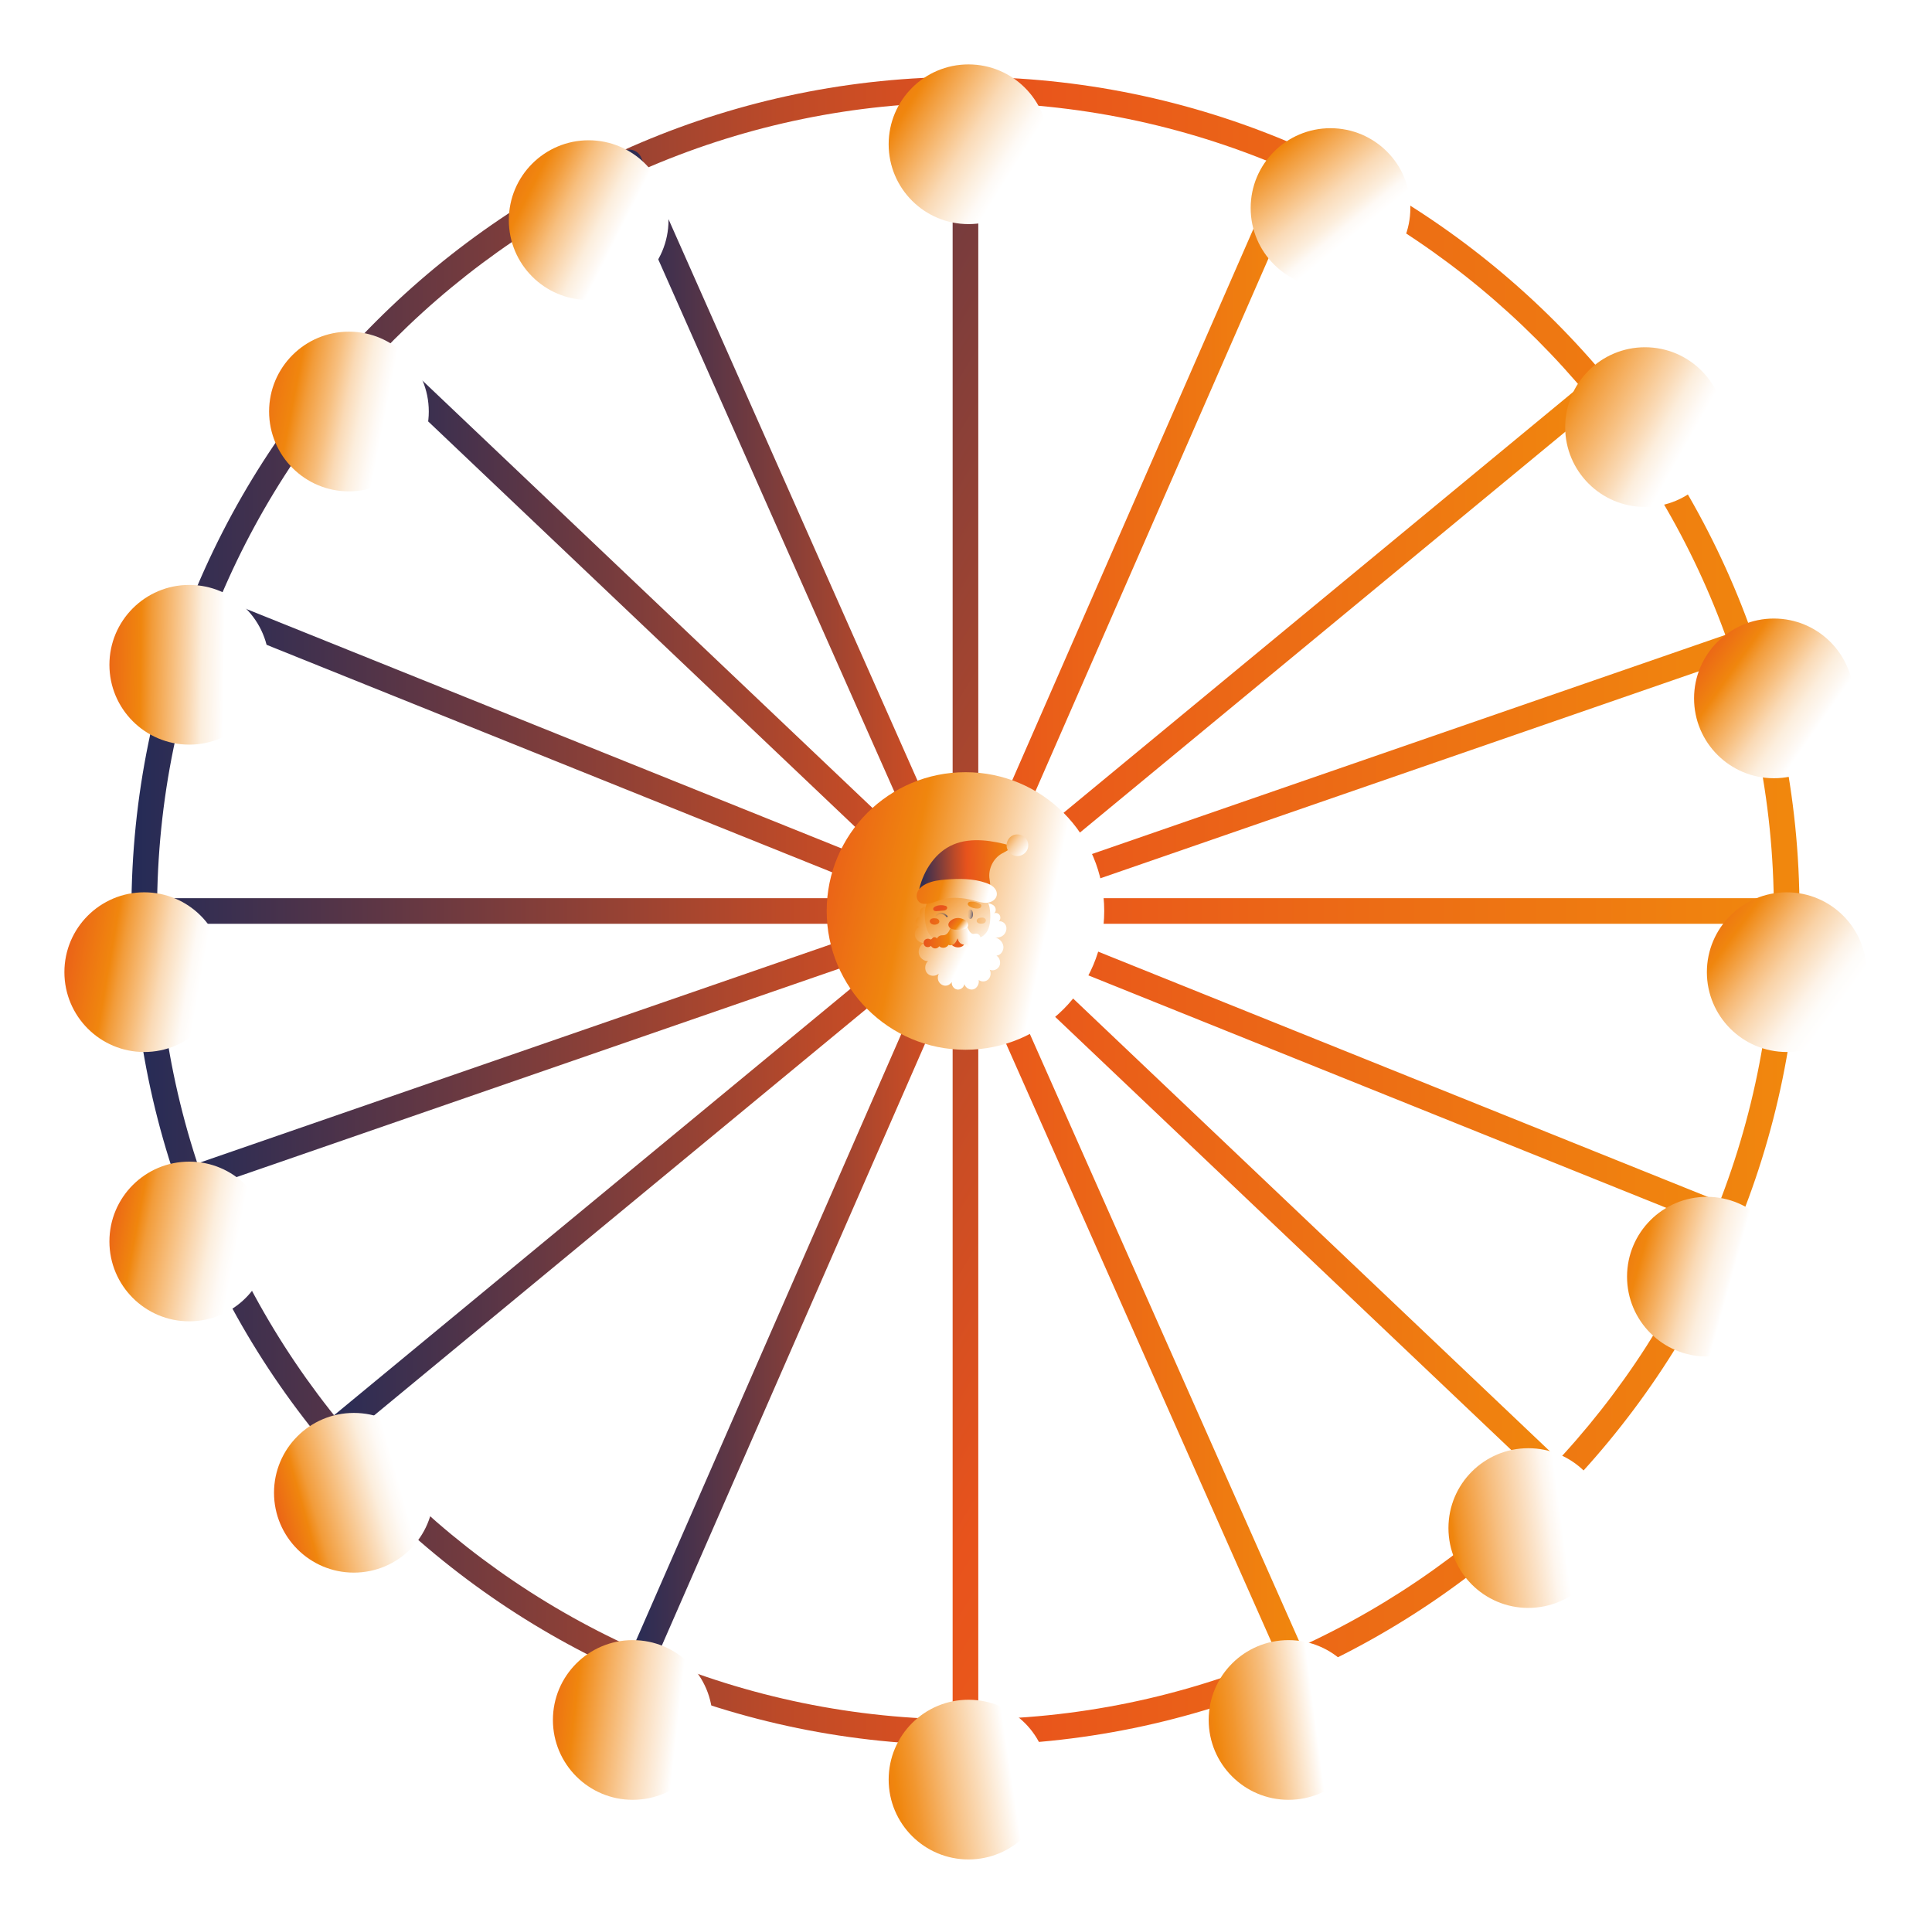 <svg width="300" height="299" viewBox="0 0 300 299" fill="none" xmlns="http://www.w3.org/2000/svg">
<g filter="url(#filter0_d_261_11716)">
<path d="M149.916 270.96C221.331 270.96 279.426 212.858 279.426 141.45C279.426 70.042 221.331 11.933 149.916 11.933C78.501 11.933 20.406 70.035 20.406 141.443C20.406 212.851 78.508 270.953 149.916 270.953V270.96ZM149.916 15.916C219.129 15.916 275.443 72.23 275.443 141.443C275.443 210.656 219.129 266.97 149.916 266.97C80.703 266.97 24.389 210.656 24.389 141.443C24.389 72.23 80.703 15.916 149.916 15.916Z" fill="url(#paint0_linear_261_11716)"/>
</g>
<g filter="url(#filter1_d_261_11716)">
<path d="M29.388 185.184C29.606 185.184 29.825 185.148 30.043 185.075L271.134 101.684C272.173 101.328 272.725 100.187 272.362 99.147C272.006 98.108 270.865 97.556 269.826 97.919L28.734 181.304C27.695 181.667 27.143 182.801 27.499 183.84C27.782 184.661 28.553 185.184 29.381 185.184H29.388Z" fill="url(#paint1_linear_261_11716)"/>
</g>
<g filter="url(#filter2_d_261_11716)">
<path d="M268.321 191.238C269.113 191.238 269.855 190.766 270.167 189.988C270.574 188.971 270.08 187.808 269.062 187.394L32.382 92.193C31.358 91.779 30.202 92.28 29.788 93.297C29.381 94.315 29.875 95.478 30.893 95.892L267.58 191.093C267.82 191.195 268.074 191.238 268.321 191.238Z" fill="url(#paint2_linear_261_11716)"/>
</g>
<g filter="url(#filter3_d_261_11716)">
<path d="M201.128 260.365C201.397 260.365 201.673 260.306 201.934 260.19C202.937 259.747 203.395 258.57 202.945 257.559L99.539 24.411C99.095 23.408 97.911 22.951 96.908 23.401C95.905 23.845 95.447 25.022 95.898 26.032L199.304 259.18C199.631 259.921 200.365 260.365 201.128 260.365Z" fill="url(#paint3_linear_261_11716)"/>
</g>
<g filter="url(#filter4_d_261_11716)">
<path d="M99.278 260.502C100.048 260.502 100.775 260.059 101.102 259.311L203.323 25.596C203.766 24.585 203.301 23.416 202.298 22.972C201.288 22.536 200.118 22.994 199.675 23.997L97.454 257.705C97.01 258.715 97.475 259.885 98.478 260.328C98.74 260.444 99.009 260.495 99.278 260.495V260.502Z" fill="url(#paint4_linear_261_11716)"/>
</g>
<g filter="url(#filter5_d_261_11716)">
<path d="M51.546 224.581C51.99 224.581 52.44 224.428 52.811 224.123L249.477 61.736C250.328 61.038 250.444 59.781 249.746 58.931C249.049 58.08 247.791 57.964 246.941 58.662L50.275 221.056C49.424 221.754 49.308 223.011 50.006 223.861C50.398 224.341 50.965 224.588 51.539 224.588L51.546 224.581Z" fill="url(#paint5_linear_261_11716)"/>
</g>
<g filter="url(#filter6_d_261_11716)">
<path d="M22.397 143.434H277.441C278.539 143.434 279.433 142.54 279.433 141.443C279.433 140.345 278.539 139.452 277.441 139.452H22.397C21.3 139.452 20.406 140.345 20.406 141.443C20.406 142.54 21.3 143.434 22.397 143.434Z" fill="url(#paint6_linear_261_11716)"/>
</g>
<g filter="url(#filter7_d_261_11716)">
<path d="M242.232 231.557C242.762 231.557 243.286 231.346 243.678 230.939C244.434 230.14 244.405 228.883 243.605 228.127L58.632 52.477C57.84 51.721 56.575 51.75 55.819 52.55C55.064 53.349 55.093 54.606 55.892 55.37L240.866 231.019C241.251 231.382 241.745 231.564 242.239 231.564L242.232 231.557Z" fill="url(#paint7_linear_261_11716)"/>
</g>
<g filter="url(#filter8_d_261_11716)">
<path d="M149.916 270.96C151.013 270.96 151.907 270.066 151.907 268.969V13.925C151.907 12.827 151.013 11.933 149.916 11.933C148.819 11.933 147.925 12.827 147.925 13.925V268.969C147.925 270.066 148.819 270.96 149.916 270.96Z" fill="url(#paint8_linear_261_11716)"/>
</g>
<g filter="url(#filter9_d_261_11716)">
<path d="M277.442 163.339C270.595 163.339 265.044 157.788 265.044 150.941C265.044 144.094 270.595 138.543 277.442 138.543C284.289 138.543 289.84 144.094 289.84 150.941C289.84 157.788 284.289 163.339 277.442 163.339Z" fill="url(#paint9_linear_261_11716)"/>
</g>
<g filter="url(#filter10_d_261_11716)">
<path d="M265.044 210.62C258.197 210.62 252.647 205.069 252.647 198.222C252.647 191.375 258.197 185.824 265.044 185.824C271.892 185.824 277.442 191.375 277.442 198.222C277.442 205.069 271.892 210.62 265.044 210.62Z" fill="url(#paint10_linear_261_11716)"/>
</g>
<g filter="url(#filter11_d_261_11716)">
<path d="M149.916 162.99C138.016 162.99 128.369 153.343 128.369 141.443C128.369 129.543 138.016 119.895 149.916 119.895C161.817 119.895 171.464 129.543 171.464 141.443C171.464 153.343 161.817 162.99 149.916 162.99Z" fill="url(#paint11_linear_261_11716)"/>
</g>
<g filter="url(#filter12_d_261_11716)">
<path d="M237.312 249.652C230.465 249.652 224.914 244.102 224.914 237.255C224.914 230.407 230.465 224.857 237.312 224.857C244.159 224.857 249.71 230.407 249.71 237.255C249.71 244.102 244.159 249.652 237.312 249.652Z" fill="url(#paint12_linear_261_11716)"/>
</g>
<g filter="url(#filter13_d_261_11716)">
<path d="M200.082 279.448C193.234 279.448 187.684 273.898 187.684 267.05C187.684 260.203 193.234 254.652 200.082 254.652C206.929 254.652 212.479 260.203 212.479 267.05C212.479 273.898 206.929 279.448 200.082 279.448Z" fill="url(#paint13_linear_261_11716)"/>
</g>
<g filter="url(#filter14_d_261_11716)">
<path d="M150.388 288.707C143.541 288.707 137.99 283.156 137.99 276.309C137.99 269.462 143.541 263.911 150.388 263.911C157.235 263.911 162.786 269.462 162.786 276.309C162.786 283.156 157.235 288.707 150.388 288.707Z" fill="url(#paint14_linear_261_11716)"/>
</g>
<g filter="url(#filter15_d_261_11716)">
<path d="M98.253 279.448C91.406 279.448 85.856 273.898 85.856 267.05C85.856 260.203 91.406 254.652 98.253 254.652C105.101 254.652 110.651 260.203 110.651 267.05C110.651 273.898 105.101 279.448 98.253 279.448Z" fill="url(#paint15_linear_261_11716)"/>
</g>
<g filter="url(#filter16_d_261_11716)">
<path d="M54.947 244.173C48.1 244.173 42.549 238.622 42.549 231.775C42.549 224.928 48.1 219.377 54.947 219.377C61.794 219.377 67.345 224.928 67.345 231.775C67.345 238.622 61.794 244.173 54.947 244.173Z" fill="url(#paint16_linear_261_11716)"/>
</g>
<g filter="url(#filter17_d_261_11716)">
<path d="M29.388 205.155C22.541 205.155 16.99 199.604 16.99 192.757C16.99 185.91 22.541 180.359 29.388 180.359C36.235 180.359 41.786 185.91 41.786 192.757C41.786 199.604 36.235 205.155 29.388 205.155Z" fill="url(#paint17_linear_261_11716)"/>
</g>
<g filter="url(#filter18_d_261_11716)">
<path d="M22.398 163.339C15.551 163.339 10 157.788 10 150.941C10 144.094 15.551 138.543 22.398 138.543C29.245 138.543 34.796 144.094 34.796 150.941C34.796 157.788 29.245 163.339 22.398 163.339Z" fill="url(#paint18_linear_261_11716)"/>
</g>
<g filter="url(#filter19_d_261_11716)">
<path d="M29.388 115.615C22.541 115.615 16.99 110.064 16.99 103.217C16.99 96.37 22.541 90.819 29.388 90.819C36.235 90.819 41.786 96.37 41.786 103.217C41.786 110.064 36.235 115.615 29.388 115.615Z" fill="url(#paint19_linear_261_11716)"/>
</g>
<g filter="url(#filter20_d_261_11716)">
<path d="M54.184 76.292C47.337 76.292 41.786 70.741 41.786 63.894C41.786 57.047 47.337 51.496 54.184 51.496C61.031 51.496 66.582 57.047 66.582 63.894C66.582 70.741 61.031 76.292 54.184 76.292Z" fill="url(#paint20_linear_261_11716)"/>
</g>
<g filter="url(#filter21_d_261_11716)">
<path d="M91.408 46.576C84.561 46.576 79.01 41.026 79.01 34.178C79.01 27.331 84.561 21.78 91.408 21.78C98.255 21.78 103.806 27.331 103.806 34.178C103.806 41.026 98.255 46.576 91.408 46.576Z" fill="url(#paint21_linear_261_11716)"/>
</g>
<g filter="url(#filter22_d_261_11716)">
<path d="M150.388 34.796C143.541 34.796 137.99 29.245 137.99 22.398C137.99 15.551 143.541 10 150.388 10C157.235 10 162.786 15.551 162.786 22.398C162.786 29.245 157.235 34.796 150.388 34.796Z" fill="url(#paint22_linear_261_11716)"/>
</g>
<g filter="url(#filter23_d_261_11716)">
<path d="M206.601 44.701C199.754 44.701 194.203 39.15 194.203 32.303C194.203 25.456 199.754 19.905 206.601 19.905C213.448 19.905 218.999 25.456 218.999 32.303C218.999 39.15 213.448 44.701 206.601 44.701Z" fill="url(#paint23_linear_261_11716)"/>
</g>
<g filter="url(#filter24_d_261_11716)">
<path d="M255.437 78.712C248.59 78.712 243.039 73.161 243.039 66.314C243.039 59.467 248.59 53.916 255.437 53.916C262.284 53.916 267.835 59.467 267.835 66.314C267.835 73.161 262.284 78.712 255.437 78.712Z" fill="url(#paint24_linear_261_11716)"/>
</g>
<g filter="url(#filter25_d_261_11716)">
<path d="M275.451 120.833C268.604 120.833 263.053 115.282 263.053 108.435C263.053 101.588 268.604 96.037 275.451 96.037C282.298 96.037 287.849 101.588 287.849 108.435C287.849 115.282 282.298 120.833 275.451 120.833Z" fill="url(#paint25_linear_261_11716)"/>
</g>
<g clip-path="url(#clip0_261_11716)">
<path d="M143.803 140.724C143.448 140.735 143.104 140.947 142.933 141.273C142.761 141.594 142.767 142.017 142.944 142.332C142.572 142.321 142.212 142.641 142.172 143.031C142.126 143.42 142.401 143.82 142.767 143.9C142.2 144.101 141.914 144.851 142.109 145.44C142.309 146.03 142.91 146.413 143.505 146.425C142.904 146.682 142.538 147.426 142.681 148.084C142.824 148.748 143.453 149.258 144.106 149.223C143.602 149.658 143.516 150.534 143.934 151.061C144.352 151.587 145.193 151.673 145.788 151.169C145.582 151.536 145.571 152.011 145.759 152.383C145.948 152.755 146.332 153.018 146.738 153.041C147.144 153.064 147.551 152.858 147.791 152.451C147.711 152.984 148.1 153.545 148.609 153.636C149.118 153.728 149.656 153.333 149.754 152.806C149.931 153.384 150.578 153.762 151.138 153.608C151.699 153.453 152.088 152.789 151.974 152.154C152.397 152.486 153.044 152.451 153.439 152.085C153.833 151.719 153.942 151.055 153.679 150.568C154.223 150.809 154.921 150.54 155.184 149.99C155.447 149.441 155.241 148.691 154.732 148.376C155.378 148.336 155.876 147.632 155.808 146.963C155.745 146.293 155.201 145.732 154.572 145.566C155.046 145.618 155.544 145.474 155.882 145.125C156.22 144.782 156.374 144.227 156.214 143.757C156.054 143.288 155.556 142.962 155.087 143.059C155.35 142.83 155.413 142.384 155.224 142.08C155.035 141.777 154.617 141.663 154.308 141.829C154.697 141.657 154.703 141.027 154.411 140.701C154.125 140.375 153.679 140.278 153.261 140.192C151.67 139.871 150.068 139.551 148.443 139.539C146.824 139.528 145.164 139.843 143.78 140.707L143.803 140.724Z" fill="url(#paint26_linear_261_11716)"/>
<path d="M144.025 139.928C143.642 140.947 143.556 141.405 143.608 142.487C143.665 143.574 143.945 144.999 144.844 145.606C145.41 145.99 146.263 146.058 146.909 146.293C149.736 147.317 149.273 146.528 150.503 146.219C151.733 145.909 152.9 145.497 153.415 144.341C153.759 143.574 153.799 142.71 153.764 141.874C153.736 141.222 153.661 140.547 153.318 139.991C152.998 139.482 152.471 139.121 151.905 138.91C151.338 138.698 150.732 138.623 150.131 138.583C148.037 138.44 145.834 138.704 144.014 139.923L144.025 139.928Z" fill="url(#paint27_linear_261_11716)"/>
<path d="M142.75 137.994C143.453 135.081 145.273 132.293 148.037 131.126C149.439 130.53 150.995 130.387 152.517 130.479C154.039 130.576 155.533 130.902 157.066 131.326C156.838 131.961 156.111 132.213 155.527 132.551C154.182 133.335 153.404 134.995 153.662 136.529C153.736 136.992 153.868 137.559 153.507 137.862C153.296 138.04 152.998 138.045 152.723 138.045C151.745 138.04 150.766 138.028 149.782 138.022C147.442 138.005 145.101 137.988 142.761 138.04C142.767 138.04 142.778 138.04 142.75 137.988V137.994Z" fill="url(#paint28_linear_261_11716)"/>
<path d="M159.012 129.895C158.457 129.471 157.633 129.437 157.049 129.826C156.466 130.215 156.174 130.982 156.351 131.658C156.529 132.333 157.164 132.86 157.862 132.911C158.56 132.963 159.264 132.533 159.539 131.887C159.807 131.251 159.664 130.399 159.012 129.895Z" fill="url(#paint29_linear_261_11716)"/>
<path d="M142.716 140.043C142.281 139.636 142.241 138.927 142.504 138.4C142.767 137.868 143.271 137.496 143.809 137.238C144.787 136.769 145.886 136.637 146.967 136.551C149.01 136.397 151.11 136.403 153.05 137.067C153.496 137.221 153.937 137.41 154.28 137.731C154.623 138.051 154.852 138.526 154.778 138.99C154.675 139.665 153.971 140.106 153.29 140.169C152.609 140.232 151.945 140.008 151.282 139.831C149.582 139.373 147.757 139.196 146.075 139.711C145.52 139.883 144.987 140.123 144.415 140.243C143.849 140.363 143.151 140.443 142.716 140.043Z" fill="url(#paint30_linear_261_11716)"/>
<path d="M146.772 140.632C146.286 140.484 145.742 140.512 145.279 140.718C145.176 140.764 145.073 140.821 144.998 140.907C144.924 140.993 144.884 141.113 144.918 141.222C144.952 141.336 145.061 141.411 145.176 141.445C145.29 141.474 145.41 141.468 145.53 141.457C145.811 141.434 146.091 141.416 146.372 141.394C146.526 141.382 146.686 141.371 146.824 141.302C146.961 141.233 147.081 141.102 147.081 140.947C147.081 140.793 146.927 140.644 146.778 140.632H146.772Z" fill="url(#paint31_linear_261_11716)"/>
<path d="M152.288 140.421C151.859 140.134 151.338 139.986 150.823 139.991C150.709 139.991 150.594 140.003 150.485 140.054C150.382 140.1 150.291 140.197 150.279 140.312C150.251 140.495 150.417 140.65 150.577 140.747C150.926 140.953 151.332 141.067 151.739 141.067C151.927 141.067 152.133 141.039 152.271 140.907C152.408 140.775 152.425 140.518 152.282 140.421H152.288Z" fill="url(#paint32_linear_261_11716)"/>
<path d="M145.822 143.248C145.92 143.076 145.828 142.847 145.673 142.727C145.519 142.607 145.313 142.578 145.113 142.573C144.952 142.573 144.787 142.578 144.643 142.653C144.5 142.721 144.38 142.859 144.375 143.019C144.363 143.231 144.54 143.408 144.735 143.488C144.912 143.569 145.113 143.591 145.302 143.551C145.49 143.511 145.714 143.437 145.817 143.248H145.822Z" fill="url(#paint33_linear_261_11716)"/>
<path d="M153.09 142.922C153.095 142.744 152.964 142.59 152.798 142.521C152.638 142.452 152.455 142.458 152.277 142.487C152.134 142.51 151.985 142.538 151.865 142.624C151.745 142.704 151.653 142.847 151.659 142.99C151.671 143.145 151.785 143.271 151.922 143.334C152.06 143.397 152.22 143.408 152.369 143.408C152.523 143.408 152.683 143.397 152.821 143.328C152.958 143.259 153.072 143.116 153.084 142.928L153.09 142.922Z" fill="url(#paint34_linear_261_11716)"/>
<path d="M147.802 146.739C148.22 147.106 148.861 147.203 149.358 146.963C149.542 146.877 149.725 146.716 149.725 146.516C149.725 146.384 149.645 146.264 149.57 146.156C149.444 145.984 149.313 145.824 149.17 145.669C149.072 145.56 148.946 145.446 148.803 145.452C148.655 145.452 148.546 145.577 148.449 145.686C148.294 145.864 148.14 146.041 147.985 146.219C147.916 146.299 147.848 146.379 147.808 146.47C147.768 146.568 147.768 146.682 147.819 146.774C147.819 146.774 147.831 146.774 147.802 146.739Z" fill="url(#paint35_linear_261_11716)"/>
<path d="M148.741 145.766C148.741 145.766 148.701 145.743 148.683 145.732C148.552 146.024 148.409 146.322 148.174 146.539C147.934 146.751 147.568 146.854 147.287 146.699C147.144 146.934 146.892 147.106 146.618 147.146C146.343 147.192 146.051 147.106 145.84 146.923C145.702 147.14 145.439 147.277 145.176 147.26C144.918 147.243 144.672 147.083 144.558 146.848C144.34 147.088 143.934 147.123 143.677 146.934C143.419 146.739 143.339 146.344 143.505 146.064C143.671 145.784 144.06 145.669 144.352 145.806C144.403 145.829 144.455 145.864 144.512 145.864C144.655 145.869 144.735 145.703 144.844 145.606C145.027 145.44 145.37 145.497 145.485 145.721C145.605 145.463 145.862 145.274 146.143 145.228C146.315 145.2 146.498 145.228 146.669 145.183C146.967 145.114 147.19 144.862 147.344 144.599C147.493 144.33 147.596 144.038 147.751 143.855C147.934 143.528 148.357 143.454 148.729 143.42C149.153 143.38 149.622 143.362 149.948 143.631C150.194 143.832 150.297 144.147 150.446 144.433C150.589 144.713 150.829 144.994 151.144 145.005C151.281 145.005 151.407 144.959 151.545 144.954C151.876 144.936 152.197 145.205 152.231 145.537C152.414 145.44 152.649 145.343 152.815 145.469C152.872 145.515 152.912 145.577 152.969 145.612C153.13 145.709 153.324 145.577 153.507 145.555C153.77 145.52 154.028 145.749 154.057 146.012C154.085 146.276 153.908 146.539 153.662 146.636C153.416 146.734 153.124 146.682 152.964 146.528C152.815 146.842 152.506 147.077 152.163 147.134C151.819 147.192 151.453 147.071 151.207 146.819C151.007 146.945 150.795 147.071 150.56 147.06C150.326 147.048 150.097 146.814 150.177 146.596C149.879 146.716 149.525 146.694 149.244 146.533C148.964 146.373 148.769 146.075 148.729 145.755C148.729 145.755 148.729 145.755 148.735 145.778L148.741 145.766Z" fill="url(#paint36_linear_261_11716)"/>
<path d="M149.336 142.63C148.769 142.435 148.117 142.544 147.642 142.922C147.43 143.088 147.247 143.328 147.259 143.603C147.27 143.826 147.413 144.021 147.59 144.141C147.768 144.261 147.985 144.307 148.191 144.335C148.666 144.404 149.153 144.381 149.616 144.278C149.868 144.221 150.143 144.118 150.268 143.878C150.412 143.603 150.297 143.248 150.085 143.031C149.874 142.813 149.576 142.71 149.336 142.63Z" fill="url(#paint37_linear_261_11716)"/>
<path d="M150.681 142.681C150.456 142.681 150.274 142.351 150.274 141.943C150.274 141.535 150.456 141.205 150.681 141.205C150.905 141.205 151.087 141.535 151.087 141.943C151.087 142.351 150.905 142.681 150.681 142.681Z" fill="url(#paint38_linear_261_11716)"/>
<path d="M145.399 142.212C145.427 142.212 145.462 142.212 145.485 142.183C145.719 141.989 145.96 141.903 146.2 141.926H146.211C146.641 141.977 146.944 142.355 146.944 142.361C146.984 142.412 147.053 142.418 147.104 142.378C147.156 142.338 147.161 142.269 147.121 142.218C147.104 142.201 146.761 141.76 146.234 141.697C146.234 141.697 146.223 141.697 146.217 141.697C145.908 141.663 145.611 141.766 145.33 142.006C145.284 142.046 145.273 142.12 145.313 142.166C145.33 142.189 145.359 142.201 145.387 142.206L145.399 142.212Z" fill="url(#paint39_linear_261_11716)"/>
</g>
<defs>
<filter id="filter0_d_261_11716" x="10.406" y="1.933" width="279.02" height="279.027" filterUnits="userSpaceOnUse" color-interpolation-filters="sRGB">
<feFlood flood-opacity="0" result="BackgroundImageFix"/>
<feColorMatrix in="SourceAlpha" type="matrix" values="0 0 0 0 0 0 0 0 0 0 0 0 0 0 0 0 0 0 127 0" result="hardAlpha"/>
<feOffset/>
<feGaussianBlur stdDeviation="5"/>
<feColorMatrix type="matrix" values="0 0 0 0 1 0 0 0 0 1 0 0 0 0 1 0 0 0 0.75 0"/>
<feBlend mode="normal" in2="BackgroundImageFix" result="effect1_dropShadow_261_11716"/>
<feBlend mode="normal" in="SourceGraphic" in2="effect1_dropShadow_261_11716" result="shape"/>
</filter>
<filter id="filter1_d_261_11716" x="17.391" y="87.807" width="265.083" height="107.377" filterUnits="userSpaceOnUse" color-interpolation-filters="sRGB">
<feFlood flood-opacity="0" result="BackgroundImageFix"/>
<feColorMatrix in="SourceAlpha" type="matrix" values="0 0 0 0 0 0 0 0 0 0 0 0 0 0 0 0 0 0 127 0" result="hardAlpha"/>
<feOffset/>
<feGaussianBlur stdDeviation="5"/>
<feColorMatrix type="matrix" values="0 0 0 0 1 0 0 0 0 1 0 0 0 0 1 0 0 0 0.75 0"/>
<feBlend mode="normal" in2="BackgroundImageFix" result="effect1_dropShadow_261_11716"/>
<feBlend mode="normal" in="SourceGraphic" in2="effect1_dropShadow_261_11716" result="shape"/>
</filter>
<filter id="filter2_d_261_11716" x="19.645" y="82.047" width="260.664" height="119.191" filterUnits="userSpaceOnUse" color-interpolation-filters="sRGB">
<feFlood flood-opacity="0" result="BackgroundImageFix"/>
<feColorMatrix in="SourceAlpha" type="matrix" values="0 0 0 0 0 0 0 0 0 0 0 0 0 0 0 0 0 0 127 0" result="hardAlpha"/>
<feOffset/>
<feGaussianBlur stdDeviation="5"/>
<feColorMatrix type="matrix" values="0 0 0 0 1 0 0 0 0 1 0 0 0 0 1 0 0 0 0.75 0"/>
<feBlend mode="normal" in2="BackgroundImageFix" result="effect1_dropShadow_261_11716"/>
<feBlend mode="normal" in="SourceGraphic" in2="effect1_dropShadow_261_11716" result="shape"/>
</filter>
<filter id="filter3_d_261_11716" x="85.725" y="13.227" width="127.394" height="257.137" filterUnits="userSpaceOnUse" color-interpolation-filters="sRGB">
<feFlood flood-opacity="0" result="BackgroundImageFix"/>
<feColorMatrix in="SourceAlpha" type="matrix" values="0 0 0 0 0 0 0 0 0 0 0 0 0 0 0 0 0 0 127 0" result="hardAlpha"/>
<feOffset/>
<feGaussianBlur stdDeviation="5"/>
<feColorMatrix type="matrix" values="0 0 0 0 1 0 0 0 0 1 0 0 0 0 1 0 0 0 0.75 0"/>
<feBlend mode="normal" in2="BackgroundImageFix" result="effect1_dropShadow_261_11716"/>
<feBlend mode="normal" in="SourceGraphic" in2="effect1_dropShadow_261_11716" result="shape"/>
</filter>
<filter id="filter4_d_261_11716" x="87.286" y="12.807" width="126.205" height="257.695" filterUnits="userSpaceOnUse" color-interpolation-filters="sRGB">
<feFlood flood-opacity="0" result="BackgroundImageFix"/>
<feColorMatrix in="SourceAlpha" type="matrix" values="0 0 0 0 0 0 0 0 0 0 0 0 0 0 0 0 0 0 127 0" result="hardAlpha"/>
<feOffset/>
<feGaussianBlur stdDeviation="5"/>
<feColorMatrix type="matrix" values="0 0 0 0 1 0 0 0 0 1 0 0 0 0 1 0 0 0 0.75 0"/>
<feBlend mode="normal" in2="BackgroundImageFix" result="effect1_dropShadow_261_11716"/>
<feBlend mode="normal" in="SourceGraphic" in2="effect1_dropShadow_261_11716" result="shape"/>
</filter>
<filter id="filter5_d_261_11716" x="39.551" y="48.207" width="220.65" height="186.381" filterUnits="userSpaceOnUse" color-interpolation-filters="sRGB">
<feFlood flood-opacity="0" result="BackgroundImageFix"/>
<feColorMatrix in="SourceAlpha" type="matrix" values="0 0 0 0 0 0 0 0 0 0 0 0 0 0 0 0 0 0 127 0" result="hardAlpha"/>
<feOffset/>
<feGaussianBlur stdDeviation="5"/>
<feColorMatrix type="matrix" values="0 0 0 0 1 0 0 0 0 1 0 0 0 0 1 0 0 0 0.75 0"/>
<feBlend mode="normal" in2="BackgroundImageFix" result="effect1_dropShadow_261_11716"/>
<feBlend mode="normal" in="SourceGraphic" in2="effect1_dropShadow_261_11716" result="shape"/>
</filter>
<filter id="filter6_d_261_11716" x="10.406" y="129.452" width="279.026" height="23.983" filterUnits="userSpaceOnUse" color-interpolation-filters="sRGB">
<feFlood flood-opacity="0" result="BackgroundImageFix"/>
<feColorMatrix in="SourceAlpha" type="matrix" values="0 0 0 0 0 0 0 0 0 0 0 0 0 0 0 0 0 0 127 0" result="hardAlpha"/>
<feOffset/>
<feGaussianBlur stdDeviation="5"/>
<feColorMatrix type="matrix" values="0 0 0 0 1 0 0 0 0 1 0 0 0 0 1 0 0 0 0.75 0"/>
<feBlend mode="normal" in2="BackgroundImageFix" result="effect1_dropShadow_261_11716"/>
<feBlend mode="normal" in="SourceGraphic" in2="effect1_dropShadow_261_11716" result="shape"/>
</filter>
<filter id="filter7_d_261_11716" x="45.273" y="41.93" width="208.953" height="199.634" filterUnits="userSpaceOnUse" color-interpolation-filters="sRGB">
<feFlood flood-opacity="0" result="BackgroundImageFix"/>
<feColorMatrix in="SourceAlpha" type="matrix" values="0 0 0 0 0 0 0 0 0 0 0 0 0 0 0 0 0 0 127 0" result="hardAlpha"/>
<feOffset/>
<feGaussianBlur stdDeviation="5"/>
<feColorMatrix type="matrix" values="0 0 0 0 1 0 0 0 0 1 0 0 0 0 1 0 0 0 0.75 0"/>
<feBlend mode="normal" in2="BackgroundImageFix" result="effect1_dropShadow_261_11716"/>
<feBlend mode="normal" in="SourceGraphic" in2="effect1_dropShadow_261_11716" result="shape"/>
</filter>
<filter id="filter8_d_261_11716" x="137.925" y="1.933" width="23.982" height="279.027" filterUnits="userSpaceOnUse" color-interpolation-filters="sRGB">
<feFlood flood-opacity="0" result="BackgroundImageFix"/>
<feColorMatrix in="SourceAlpha" type="matrix" values="0 0 0 0 0 0 0 0 0 0 0 0 0 0 0 0 0 0 127 0" result="hardAlpha"/>
<feOffset/>
<feGaussianBlur stdDeviation="5"/>
<feColorMatrix type="matrix" values="0 0 0 0 1 0 0 0 0 1 0 0 0 0 1 0 0 0 0.75 0"/>
<feBlend mode="normal" in2="BackgroundImageFix" result="effect1_dropShadow_261_11716"/>
<feBlend mode="normal" in="SourceGraphic" in2="effect1_dropShadow_261_11716" result="shape"/>
</filter>
<filter id="filter9_d_261_11716" x="255.044" y="128.543" width="44.796" height="44.796" filterUnits="userSpaceOnUse" color-interpolation-filters="sRGB">
<feFlood flood-opacity="0" result="BackgroundImageFix"/>
<feColorMatrix in="SourceAlpha" type="matrix" values="0 0 0 0 0 0 0 0 0 0 0 0 0 0 0 0 0 0 127 0" result="hardAlpha"/>
<feOffset/>
<feGaussianBlur stdDeviation="5"/>
<feColorMatrix type="matrix" values="0 0 0 0 1 0 0 0 0 1 0 0 0 0 1 0 0 0 0.75 0"/>
<feBlend mode="normal" in2="BackgroundImageFix" result="effect1_dropShadow_261_11716"/>
<feBlend mode="normal" in="SourceGraphic" in2="effect1_dropShadow_261_11716" result="shape"/>
</filter>
<filter id="filter10_d_261_11716" x="242.646" y="175.824" width="44.796" height="44.796" filterUnits="userSpaceOnUse" color-interpolation-filters="sRGB">
<feFlood flood-opacity="0" result="BackgroundImageFix"/>
<feColorMatrix in="SourceAlpha" type="matrix" values="0 0 0 0 0 0 0 0 0 0 0 0 0 0 0 0 0 0 127 0" result="hardAlpha"/>
<feOffset/>
<feGaussianBlur stdDeviation="5"/>
<feColorMatrix type="matrix" values="0 0 0 0 1 0 0 0 0 1 0 0 0 0 1 0 0 0 0.75 0"/>
<feBlend mode="normal" in2="BackgroundImageFix" result="effect1_dropShadow_261_11716"/>
<feBlend mode="normal" in="SourceGraphic" in2="effect1_dropShadow_261_11716" result="shape"/>
</filter>
<filter id="filter11_d_261_11716" x="118.369" y="109.895" width="63.095" height="63.095" filterUnits="userSpaceOnUse" color-interpolation-filters="sRGB">
<feFlood flood-opacity="0" result="BackgroundImageFix"/>
<feColorMatrix in="SourceAlpha" type="matrix" values="0 0 0 0 0 0 0 0 0 0 0 0 0 0 0 0 0 0 127 0" result="hardAlpha"/>
<feOffset/>
<feGaussianBlur stdDeviation="5"/>
<feColorMatrix type="matrix" values="0 0 0 0 1 0 0 0 0 1 0 0 0 0 1 0 0 0 0.75 0"/>
<feBlend mode="normal" in2="BackgroundImageFix" result="effect1_dropShadow_261_11716"/>
<feBlend mode="normal" in="SourceGraphic" in2="effect1_dropShadow_261_11716" result="shape"/>
</filter>
<filter id="filter12_d_261_11716" x="214.914" y="214.857" width="44.796" height="44.796" filterUnits="userSpaceOnUse" color-interpolation-filters="sRGB">
<feFlood flood-opacity="0" result="BackgroundImageFix"/>
<feColorMatrix in="SourceAlpha" type="matrix" values="0 0 0 0 0 0 0 0 0 0 0 0 0 0 0 0 0 0 127 0" result="hardAlpha"/>
<feOffset/>
<feGaussianBlur stdDeviation="5"/>
<feColorMatrix type="matrix" values="0 0 0 0 1 0 0 0 0 1 0 0 0 0 1 0 0 0 0.75 0"/>
<feBlend mode="normal" in2="BackgroundImageFix" result="effect1_dropShadow_261_11716"/>
<feBlend mode="normal" in="SourceGraphic" in2="effect1_dropShadow_261_11716" result="shape"/>
</filter>
<filter id="filter13_d_261_11716" x="177.684" y="244.652" width="44.796" height="44.796" filterUnits="userSpaceOnUse" color-interpolation-filters="sRGB">
<feFlood flood-opacity="0" result="BackgroundImageFix"/>
<feColorMatrix in="SourceAlpha" type="matrix" values="0 0 0 0 0 0 0 0 0 0 0 0 0 0 0 0 0 0 127 0" result="hardAlpha"/>
<feOffset/>
<feGaussianBlur stdDeviation="5"/>
<feColorMatrix type="matrix" values="0 0 0 0 1 0 0 0 0 1 0 0 0 0 1 0 0 0 0.75 0"/>
<feBlend mode="normal" in2="BackgroundImageFix" result="effect1_dropShadow_261_11716"/>
<feBlend mode="normal" in="SourceGraphic" in2="effect1_dropShadow_261_11716" result="shape"/>
</filter>
<filter id="filter14_d_261_11716" x="127.99" y="253.911" width="44.796" height="44.796" filterUnits="userSpaceOnUse" color-interpolation-filters="sRGB">
<feFlood flood-opacity="0" result="BackgroundImageFix"/>
<feColorMatrix in="SourceAlpha" type="matrix" values="0 0 0 0 0 0 0 0 0 0 0 0 0 0 0 0 0 0 127 0" result="hardAlpha"/>
<feOffset/>
<feGaussianBlur stdDeviation="5"/>
<feColorMatrix type="matrix" values="0 0 0 0 1 0 0 0 0 1 0 0 0 0 1 0 0 0 0.75 0"/>
<feBlend mode="normal" in2="BackgroundImageFix" result="effect1_dropShadow_261_11716"/>
<feBlend mode="normal" in="SourceGraphic" in2="effect1_dropShadow_261_11716" result="shape"/>
</filter>
<filter id="filter15_d_261_11716" x="75.856" y="244.652" width="44.796" height="44.796" filterUnits="userSpaceOnUse" color-interpolation-filters="sRGB">
<feFlood flood-opacity="0" result="BackgroundImageFix"/>
<feColorMatrix in="SourceAlpha" type="matrix" values="0 0 0 0 0 0 0 0 0 0 0 0 0 0 0 0 0 0 127 0" result="hardAlpha"/>
<feOffset/>
<feGaussianBlur stdDeviation="5"/>
<feColorMatrix type="matrix" values="0 0 0 0 1 0 0 0 0 1 0 0 0 0 1 0 0 0 0.75 0"/>
<feBlend mode="normal" in2="BackgroundImageFix" result="effect1_dropShadow_261_11716"/>
<feBlend mode="normal" in="SourceGraphic" in2="effect1_dropShadow_261_11716" result="shape"/>
</filter>
<filter id="filter16_d_261_11716" x="32.549" y="209.377" width="44.796" height="44.796" filterUnits="userSpaceOnUse" color-interpolation-filters="sRGB">
<feFlood flood-opacity="0" result="BackgroundImageFix"/>
<feColorMatrix in="SourceAlpha" type="matrix" values="0 0 0 0 0 0 0 0 0 0 0 0 0 0 0 0 0 0 127 0" result="hardAlpha"/>
<feOffset/>
<feGaussianBlur stdDeviation="5"/>
<feColorMatrix type="matrix" values="0 0 0 0 1 0 0 0 0 1 0 0 0 0 1 0 0 0 0.75 0"/>
<feBlend mode="normal" in2="BackgroundImageFix" result="effect1_dropShadow_261_11716"/>
<feBlend mode="normal" in="SourceGraphic" in2="effect1_dropShadow_261_11716" result="shape"/>
</filter>
<filter id="filter17_d_261_11716" x="6.99" y="170.359" width="44.796" height="44.796" filterUnits="userSpaceOnUse" color-interpolation-filters="sRGB">
<feFlood flood-opacity="0" result="BackgroundImageFix"/>
<feColorMatrix in="SourceAlpha" type="matrix" values="0 0 0 0 0 0 0 0 0 0 0 0 0 0 0 0 0 0 127 0" result="hardAlpha"/>
<feOffset/>
<feGaussianBlur stdDeviation="5"/>
<feColorMatrix type="matrix" values="0 0 0 0 1 0 0 0 0 1 0 0 0 0 1 0 0 0 0.75 0"/>
<feBlend mode="normal" in2="BackgroundImageFix" result="effect1_dropShadow_261_11716"/>
<feBlend mode="normal" in="SourceGraphic" in2="effect1_dropShadow_261_11716" result="shape"/>
</filter>
<filter id="filter18_d_261_11716" x="0" y="128.543" width="44.796" height="44.796" filterUnits="userSpaceOnUse" color-interpolation-filters="sRGB">
<feFlood flood-opacity="0" result="BackgroundImageFix"/>
<feColorMatrix in="SourceAlpha" type="matrix" values="0 0 0 0 0 0 0 0 0 0 0 0 0 0 0 0 0 0 127 0" result="hardAlpha"/>
<feOffset/>
<feGaussianBlur stdDeviation="5"/>
<feColorMatrix type="matrix" values="0 0 0 0 1 0 0 0 0 1 0 0 0 0 1 0 0 0 0.75 0"/>
<feBlend mode="normal" in2="BackgroundImageFix" result="effect1_dropShadow_261_11716"/>
<feBlend mode="normal" in="SourceGraphic" in2="effect1_dropShadow_261_11716" result="shape"/>
</filter>
<filter id="filter19_d_261_11716" x="6.99" y="80.819" width="44.796" height="44.796" filterUnits="userSpaceOnUse" color-interpolation-filters="sRGB">
<feFlood flood-opacity="0" result="BackgroundImageFix"/>
<feColorMatrix in="SourceAlpha" type="matrix" values="0 0 0 0 0 0 0 0 0 0 0 0 0 0 0 0 0 0 127 0" result="hardAlpha"/>
<feOffset/>
<feGaussianBlur stdDeviation="5"/>
<feColorMatrix type="matrix" values="0 0 0 0 1 0 0 0 0 1 0 0 0 0 1 0 0 0 0.75 0"/>
<feBlend mode="normal" in2="BackgroundImageFix" result="effect1_dropShadow_261_11716"/>
<feBlend mode="normal" in="SourceGraphic" in2="effect1_dropShadow_261_11716" result="shape"/>
</filter>
<filter id="filter20_d_261_11716" x="31.786" y="41.496" width="44.796" height="44.796" filterUnits="userSpaceOnUse" color-interpolation-filters="sRGB">
<feFlood flood-opacity="0" result="BackgroundImageFix"/>
<feColorMatrix in="SourceAlpha" type="matrix" values="0 0 0 0 0 0 0 0 0 0 0 0 0 0 0 0 0 0 127 0" result="hardAlpha"/>
<feOffset/>
<feGaussianBlur stdDeviation="5"/>
<feColorMatrix type="matrix" values="0 0 0 0 1 0 0 0 0 1 0 0 0 0 1 0 0 0 0.75 0"/>
<feBlend mode="normal" in2="BackgroundImageFix" result="effect1_dropShadow_261_11716"/>
<feBlend mode="normal" in="SourceGraphic" in2="effect1_dropShadow_261_11716" result="shape"/>
</filter>
<filter id="filter21_d_261_11716" x="69.01" y="11.78" width="44.796" height="44.796" filterUnits="userSpaceOnUse" color-interpolation-filters="sRGB">
<feFlood flood-opacity="0" result="BackgroundImageFix"/>
<feColorMatrix in="SourceAlpha" type="matrix" values="0 0 0 0 0 0 0 0 0 0 0 0 0 0 0 0 0 0 127 0" result="hardAlpha"/>
<feOffset/>
<feGaussianBlur stdDeviation="5"/>
<feColorMatrix type="matrix" values="0 0 0 0 1 0 0 0 0 1 0 0 0 0 1 0 0 0 0.75 0"/>
<feBlend mode="normal" in2="BackgroundImageFix" result="effect1_dropShadow_261_11716"/>
<feBlend mode="normal" in="SourceGraphic" in2="effect1_dropShadow_261_11716" result="shape"/>
</filter>
<filter id="filter22_d_261_11716" x="127.99" y="0" width="44.796" height="44.796" filterUnits="userSpaceOnUse" color-interpolation-filters="sRGB">
<feFlood flood-opacity="0" result="BackgroundImageFix"/>
<feColorMatrix in="SourceAlpha" type="matrix" values="0 0 0 0 0 0 0 0 0 0 0 0 0 0 0 0 0 0 127 0" result="hardAlpha"/>
<feOffset/>
<feGaussianBlur stdDeviation="5"/>
<feColorMatrix type="matrix" values="0 0 0 0 1 0 0 0 0 1 0 0 0 0 1 0 0 0 0.75 0"/>
<feBlend mode="normal" in2="BackgroundImageFix" result="effect1_dropShadow_261_11716"/>
<feBlend mode="normal" in="SourceGraphic" in2="effect1_dropShadow_261_11716" result="shape"/>
</filter>
<filter id="filter23_d_261_11716" x="184.203" y="9.905" width="44.796" height="44.796" filterUnits="userSpaceOnUse" color-interpolation-filters="sRGB">
<feFlood flood-opacity="0" result="BackgroundImageFix"/>
<feColorMatrix in="SourceAlpha" type="matrix" values="0 0 0 0 0 0 0 0 0 0 0 0 0 0 0 0 0 0 127 0" result="hardAlpha"/>
<feOffset/>
<feGaussianBlur stdDeviation="5"/>
<feColorMatrix type="matrix" values="0 0 0 0 1 0 0 0 0 1 0 0 0 0 1 0 0 0 0.75 0"/>
<feBlend mode="normal" in2="BackgroundImageFix" result="effect1_dropShadow_261_11716"/>
<feBlend mode="normal" in="SourceGraphic" in2="effect1_dropShadow_261_11716" result="shape"/>
</filter>
<filter id="filter24_d_261_11716" x="233.039" y="43.916" width="44.796" height="44.796" filterUnits="userSpaceOnUse" color-interpolation-filters="sRGB">
<feFlood flood-opacity="0" result="BackgroundImageFix"/>
<feColorMatrix in="SourceAlpha" type="matrix" values="0 0 0 0 0 0 0 0 0 0 0 0 0 0 0 0 0 0 127 0" result="hardAlpha"/>
<feOffset/>
<feGaussianBlur stdDeviation="5"/>
<feColorMatrix type="matrix" values="0 0 0 0 1 0 0 0 0 1 0 0 0 0 1 0 0 0 0.75 0"/>
<feBlend mode="normal" in2="BackgroundImageFix" result="effect1_dropShadow_261_11716"/>
<feBlend mode="normal" in="SourceGraphic" in2="effect1_dropShadow_261_11716" result="shape"/>
</filter>
<filter id="filter25_d_261_11716" x="253.053" y="86.037" width="44.796" height="44.796" filterUnits="userSpaceOnUse" color-interpolation-filters="sRGB">
<feFlood flood-opacity="0" result="BackgroundImageFix"/>
<feColorMatrix in="SourceAlpha" type="matrix" values="0 0 0 0 0 0 0 0 0 0 0 0 0 0 0 0 0 0 127 0" result="hardAlpha"/>
<feOffset/>
<feGaussianBlur stdDeviation="5"/>
<feColorMatrix type="matrix" values="0 0 0 0 1 0 0 0 0 1 0 0 0 0 1 0 0 0 0.75 0"/>
<feBlend mode="normal" in2="BackgroundImageFix" result="effect1_dropShadow_261_11716"/>
<feBlend mode="normal" in="SourceGraphic" in2="effect1_dropShadow_261_11716" result="shape"/>
</filter>
<linearGradient id="paint0_linear_261_11716" x1="279.433" y1="141.443" x2="20.406" y2="141.443" gradientUnits="userSpaceOnUse">
<stop stop-color="#F1880D"/>
<stop offset="0.48" stop-color="#E8531C"/>
<stop offset="0.61" stop-color="#BD4A28"/>
<stop offset="0.88" stop-color="#533448"/>
<stop offset="1" stop-color="#242B57"/>
</linearGradient>
<linearGradient id="paint1_linear_261_11716" x1="272.471" y1="141.494" x2="27.397" y2="141.494" gradientUnits="userSpaceOnUse">
<stop stop-color="#F1880D"/>
<stop offset="0.48" stop-color="#E8531C"/>
<stop offset="0.61" stop-color="#BD4A28"/>
<stop offset="0.88" stop-color="#533448"/>
<stop offset="1" stop-color="#242B57"/>
</linearGradient>
<linearGradient id="paint2_linear_261_11716" x1="270.32" y1="141.647" x2="29.657" y2="141.647" gradientUnits="userSpaceOnUse">
<stop stop-color="#F1880D"/>
<stop offset="0.48" stop-color="#E8531C"/>
<stop offset="0.61" stop-color="#BD4A28"/>
<stop offset="0.88" stop-color="#533448"/>
<stop offset="1" stop-color="#242B57"/>
</linearGradient>
<linearGradient id="paint3_linear_261_11716" x1="203.119" y1="141.792" x2="95.731" y2="141.792" gradientUnits="userSpaceOnUse">
<stop stop-color="#F1880D"/>
<stop offset="0.48" stop-color="#E8531C"/>
<stop offset="0.61" stop-color="#BD4A28"/>
<stop offset="0.88" stop-color="#533448"/>
<stop offset="1" stop-color="#242B57"/>
</linearGradient>
<linearGradient id="paint4_linear_261_11716" x1="203.49" y1="141.654" x2="97.287" y2="141.654" gradientUnits="userSpaceOnUse">
<stop stop-color="#F1880D"/>
<stop offset="0.48" stop-color="#E8531C"/>
<stop offset="0.61" stop-color="#BD4A28"/>
<stop offset="0.88" stop-color="#533448"/>
<stop offset="1" stop-color="#242B57"/>
</linearGradient>
<linearGradient id="paint5_linear_261_11716" x1="250.204" y1="141.392" x2="49.548" y2="141.392" gradientUnits="userSpaceOnUse">
<stop stop-color="#F1880D"/>
<stop offset="0.48" stop-color="#E8531C"/>
<stop offset="0.61" stop-color="#BD4A28"/>
<stop offset="0.88" stop-color="#533448"/>
<stop offset="1" stop-color="#242B57"/>
</linearGradient>
<linearGradient id="paint6_linear_261_11716" x1="279.433" y1="141.443" x2="20.406" y2="141.443" gradientUnits="userSpaceOnUse">
<stop stop-color="#F1880D"/>
<stop offset="0.48" stop-color="#E8531C"/>
<stop offset="0.61" stop-color="#BD4A28"/>
<stop offset="0.88" stop-color="#533448"/>
<stop offset="1" stop-color="#242B57"/>
</linearGradient>
<linearGradient id="paint7_linear_261_11716" x1="244.223" y1="141.741" x2="55.267" y2="141.741" gradientUnits="userSpaceOnUse">
<stop stop-color="#F1880D"/>
<stop offset="0.48" stop-color="#E8531C"/>
<stop offset="0.61" stop-color="#BD4A28"/>
<stop offset="0.88" stop-color="#533448"/>
<stop offset="1" stop-color="#242B57"/>
</linearGradient>
<linearGradient id="paint8_linear_261_11716" x1="336.081" y1="252.872" x2="38.843" y2="74.962" gradientUnits="userSpaceOnUse">
<stop stop-color="#F1880D"/>
<stop offset="0.48" stop-color="#E8531C"/>
<stop offset="0.61" stop-color="#BD4A28"/>
<stop offset="0.88" stop-color="#533448"/>
<stop offset="1" stop-color="#242B57"/>
</linearGradient>
<linearGradient id="paint9_linear_261_11716" x1="302.296" y1="169.138" x2="236.382" y2="120.891" gradientUnits="userSpaceOnUse">
<stop offset="0.26" stop-color="white"/>
<stop offset="0.29" stop-color="#FEFCF9"/>
<stop offset="0.32" stop-color="#FDF3E8"/>
<stop offset="0.35" stop-color="#FBE5CC"/>
<stop offset="0.39" stop-color="#F9D2A6"/>
<stop offset="0.43" stop-color="#F6B975"/>
<stop offset="0.47" stop-color="#F29C3A"/>
<stop offset="0.5" stop-color="#F0860E"/>
<stop offset="0.62" stop-color="#E8531C"/>
</linearGradient>
<linearGradient id="paint10_linear_261_11716" x1="293.169" y1="206.042" x2="227.015" y2="187.648" gradientUnits="userSpaceOnUse">
<stop offset="0.37" stop-color="white"/>
<stop offset="0.38" stop-color="#FEFAF6"/>
<stop offset="0.42" stop-color="#FCEEDE"/>
<stop offset="0.46" stop-color="#FADAB6"/>
<stop offset="0.5" stop-color="#F7BF80"/>
<stop offset="0.55" stop-color="#F29C3B"/>
<stop offset="0.58" stop-color="#F0860E"/>
<stop offset="0.76" stop-color="#E8531C"/>
</linearGradient>
<linearGradient id="paint11_linear_261_11716" x1="195.068" y1="150.738" x2="107.185" y2="132.649" gradientUnits="userSpaceOnUse">
<stop offset="0.37" stop-color="white"/>
<stop offset="0.62" stop-color="#F0860E"/>
<stop offset="0.82" stop-color="#E8531C"/>
</linearGradient>
<linearGradient id="paint12_linear_261_11716" x1="283.139" y1="231.092" x2="184.079" y2="244.413" gradientUnits="userSpaceOnUse">
<stop offset="0.41" stop-color="white"/>
<stop offset="0.43" stop-color="#FEF6EE"/>
<stop offset="0.46" stop-color="#FBE1C5"/>
<stop offset="0.51" stop-color="#F7BF81"/>
<stop offset="0.57" stop-color="#F19125"/>
<stop offset="0.58" stop-color="#F0860E"/>
<stop offset="0.66" stop-color="#E8531C"/>
</linearGradient>
<linearGradient id="paint13_linear_261_11716" x1="237.668" y1="262.174" x2="167.88" y2="271.222" gradientUnits="userSpaceOnUse">
<stop offset="0.48" stop-color="white"/>
<stop offset="0.58" stop-color="#F7C082"/>
<stop offset="0.66" stop-color="#F2962E"/>
<stop offset="0.7" stop-color="#F0860E"/>
<stop offset="0.81" stop-color="#E8531C"/>
</linearGradient>
<linearGradient id="paint14_linear_261_11716" x1="204.653" y1="268.06" x2="111.174" y2="282.275" gradientUnits="userSpaceOnUse">
<stop offset="0.51" stop-color="white"/>
<stop offset="0.61" stop-color="#F7C082"/>
<stop offset="0.67" stop-color="#F2962E"/>
<stop offset="0.7" stop-color="#F0860E"/>
<stop offset="0.81" stop-color="#E8531C"/>
</linearGradient>
<linearGradient id="paint15_linear_261_11716" x1="122.86" y1="269.826" x2="69.446" y2="263.795" gradientUnits="userSpaceOnUse">
<stop offset="0.33" stop-color="white"/>
<stop offset="0.36" stop-color="#FDF4EA"/>
<stop offset="0.44" stop-color="#FAD9B5"/>
<stop offset="0.54" stop-color="#F5AF60"/>
<stop offset="0.63" stop-color="#F0860E"/>
<stop offset="0.79" stop-color="#E8531C"/>
</linearGradient>
<linearGradient id="paint16_linear_261_11716" x1="90.702" y1="221.702" x2="12.731" y2="243.671" gradientUnits="userSpaceOnUse">
<stop offset="0.37" stop-color="white"/>
<stop offset="0.39" stop-color="#FEFAF6"/>
<stop offset="0.42" stop-color="#FCEEDD"/>
<stop offset="0.45" stop-color="#FADAB6"/>
<stop offset="0.49" stop-color="#F7BF7F"/>
<stop offset="0.54" stop-color="#F29C3A"/>
<stop offset="0.56" stop-color="#F0860E"/>
<stop offset="0.64" stop-color="#E8531C"/>
</linearGradient>
<linearGradient id="paint17_linear_261_11716" x1="66.713" y1="199.865" x2="-14.702" y2="184.356" gradientUnits="userSpaceOnUse">
<stop offset="0.37" stop-color="white"/>
<stop offset="0.39" stop-color="#FEFAF6"/>
<stop offset="0.42" stop-color="#FCEEDD"/>
<stop offset="0.45" stop-color="#FADAB6"/>
<stop offset="0.49" stop-color="#F7BF7F"/>
<stop offset="0.54" stop-color="#F29C3A"/>
<stop offset="0.56" stop-color="#F0860E"/>
<stop offset="0.64" stop-color="#E8531C"/>
</linearGradient>
<linearGradient id="paint18_linear_261_11716" x1="63.967" y1="158.208" x2="-24.774" y2="142.7" gradientUnits="userSpaceOnUse">
<stop offset="0.37" stop-color="white"/>
<stop offset="0.39" stop-color="#FEFAF6"/>
<stop offset="0.41" stop-color="#FCEEDD"/>
<stop offset="0.44" stop-color="#FADAB6"/>
<stop offset="0.47" stop-color="#F7BF7F"/>
<stop offset="0.51" stop-color="#F29C3A"/>
<stop offset="0.53" stop-color="#F0860E"/>
<stop offset="0.64" stop-color="#E8531C"/>
</linearGradient>
<linearGradient id="paint19_linear_261_11716" x1="66.655" y1="103.777" x2="-19.506" y2="102.483" gradientUnits="userSpaceOnUse">
<stop offset="0.37" stop-color="white"/>
<stop offset="0.38" stop-color="#FEFAF6"/>
<stop offset="0.41" stop-color="#FCEEDD"/>
<stop offset="0.43" stop-color="#FADAB6"/>
<stop offset="0.46" stop-color="#F7BF7F"/>
<stop offset="0.5" stop-color="#F29C3A"/>
<stop offset="0.52" stop-color="#F0860E"/>
<stop offset="0.62" stop-color="#E8531C"/>
</linearGradient>
<linearGradient id="paint20_linear_261_11716" x1="77.592" y1="68.473" x2="15.987" y2="56.416" gradientUnits="userSpaceOnUse">
<stop offset="0.29" stop-color="white"/>
<stop offset="0.31" stop-color="#FEFAF6"/>
<stop offset="0.35" stop-color="#FCEEDD"/>
<stop offset="0.39" stop-color="#FADAB6"/>
<stop offset="0.43" stop-color="#F7BF7F"/>
<stop offset="0.49" stop-color="#F29C3A"/>
<stop offset="0.52" stop-color="#F0860E"/>
<stop offset="0.7" stop-color="#E8531C"/>
</linearGradient>
<linearGradient id="paint21_linear_261_11716" x1="118.725" y1="47.993" x2="42.913" y2="9.651" gradientUnits="userSpaceOnUse">
<stop offset="0.3" stop-color="white"/>
<stop offset="0.31" stop-color="#FEFAF6"/>
<stop offset="0.34" stop-color="#FCEEDD"/>
<stop offset="0.37" stop-color="#FADAB6"/>
<stop offset="0.41" stop-color="#F7BF7F"/>
<stop offset="0.45" stop-color="#F29C3A"/>
<stop offset="0.48" stop-color="#F0860E"/>
<stop offset="0.63" stop-color="#E8531C"/>
</linearGradient>
<linearGradient id="paint22_linear_261_11716" x1="180.097" y1="40.915" x2="103.42" y2="-6.896" gradientUnits="userSpaceOnUse">
<stop offset="0.3" stop-color="white"/>
<stop offset="0.32" stop-color="#FEFAF6"/>
<stop offset="0.35" stop-color="#FCEEDD"/>
<stop offset="0.39" stop-color="#FADAB6"/>
<stop offset="0.43" stop-color="#F7BF7F"/>
<stop offset="0.48" stop-color="#F29C3A"/>
<stop offset="0.51" stop-color="#F0860E"/>
<stop offset="0.67" stop-color="#E8531C"/>
</linearGradient>
<linearGradient id="paint23_linear_261_11716" x1="226.884" y1="57.099" x2="170.883" y2="-11.395" gradientUnits="userSpaceOnUse">
<stop offset="0.3" stop-color="white"/>
<stop offset="0.32" stop-color="#FEFAF6"/>
<stop offset="0.34" stop-color="#FCEEDD"/>
<stop offset="0.38" stop-color="#FADAB6"/>
<stop offset="0.42" stop-color="#F7BF7F"/>
<stop offset="0.47" stop-color="#F29C3A"/>
<stop offset="0.5" stop-color="#F0860E"/>
<stop offset="0.62" stop-color="#E8531C"/>
</linearGradient>
<linearGradient id="paint24_linear_261_11716" x1="304.745" y1="94.148" x2="181.115" y2="24.36" gradientUnits="userSpaceOnUse">
<stop offset="0.35" stop-color="white"/>
<stop offset="0.36" stop-color="#FEFAF6"/>
<stop offset="0.38" stop-color="#FCEEDD"/>
<stop offset="0.4" stop-color="#FADAB6"/>
<stop offset="0.43" stop-color="#F7BF7F"/>
<stop offset="0.47" stop-color="#F29C3A"/>
<stop offset="0.49" stop-color="#F0860E"/>
<stop offset="0.54" stop-color="#E8531C"/>
</linearGradient>
<linearGradient id="paint25_linear_261_11716" x1="306.533" y1="130.15" x2="225.118" y2="73.283" gradientUnits="userSpaceOnUse">
<stop offset="0.3" stop-color="white"/>
<stop offset="0.31" stop-color="#FEFAF6"/>
<stop offset="0.34" stop-color="#FCEEDD"/>
<stop offset="0.37" stop-color="#FADAB6"/>
<stop offset="0.4" stop-color="#F7BF7F"/>
<stop offset="0.44" stop-color="#F29C3A"/>
<stop offset="0.46" stop-color="#F0860E"/>
<stop offset="0.54" stop-color="#E8531C"/>
</linearGradient>
<linearGradient id="paint26_linear_261_11716" x1="160.707" y1="151.681" x2="130.497" y2="137.332" gradientUnits="userSpaceOnUse">
<stop offset="0.34" stop-color="white"/>
<stop offset="0.36" stop-color="#FEF9F3"/>
<stop offset="0.41" stop-color="#FCE9D4"/>
<stop offset="0.47" stop-color="#F9D0A2"/>
<stop offset="0.55" stop-color="#F4AD5C"/>
<stop offset="0.63" stop-color="#F0860E"/>
<stop offset="1" stop-color="#E8531C"/>
</linearGradient>
<linearGradient id="paint27_linear_261_11716" x1="155.152" y1="148.553" x2="140.832" y2="134.896" gradientUnits="userSpaceOnUse">
<stop offset="0.12" stop-color="white"/>
<stop offset="0.71" stop-color="#F0860E"/>
<stop offset="1" stop-color="#E8531C"/>
</linearGradient>
<linearGradient id="paint28_linear_261_11716" x1="157.114" y1="134.137" x2="142.669" y2="134.442" gradientUnits="userSpaceOnUse">
<stop stop-color="#F1880D"/>
<stop offset="0.48" stop-color="#E8531C"/>
<stop offset="0.61" stop-color="#BD4A28"/>
<stop offset="0.88" stop-color="#533448"/>
<stop offset="1" stop-color="#242B57"/>
</linearGradient>
<linearGradient id="paint29_linear_261_11716" x1="167.23" y1="137.747" x2="148.786" y2="124.739" gradientUnits="userSpaceOnUse">
<stop offset="0.42" stop-color="white"/>
<stop offset="0.44" stop-color="#FEF9F3"/>
<stop offset="0.47" stop-color="#FCE9D4"/>
<stop offset="0.52" stop-color="#F9D0A2"/>
<stop offset="0.57" stop-color="#F4AD5C"/>
<stop offset="0.63" stop-color="#F0860E"/>
<stop offset="1" stop-color="#E8531C"/>
</linearGradient>
<linearGradient id="paint30_linear_261_11716" x1="161.593" y1="142.131" x2="136.979" y2="135.784" gradientUnits="userSpaceOnUse">
<stop offset="0.34" stop-color="white"/>
<stop offset="0.36" stop-color="#FEF9F3"/>
<stop offset="0.41" stop-color="#FCE9D4"/>
<stop offset="0.47" stop-color="#F9D0A2"/>
<stop offset="0.55" stop-color="#F4AD5C"/>
<stop offset="0.63" stop-color="#F0860E"/>
<stop offset="1" stop-color="#E8531C"/>
</linearGradient>
<linearGradient id="paint31_linear_261_11716" x1="156.735" y1="147.602" x2="146.108" y2="141.118" gradientUnits="userSpaceOnUse">
<stop offset="0.12" stop-color="white"/>
<stop offset="0.71" stop-color="#F0860E"/>
<stop offset="1" stop-color="#E8531C"/>
</linearGradient>
<linearGradient id="paint32_linear_261_11716" x1="158.283" y1="143.678" x2="146.949" y2="138.527" gradientUnits="userSpaceOnUse">
<stop offset="0.12" stop-color="white"/>
<stop offset="0.71" stop-color="#F0860E"/>
<stop offset="1" stop-color="#E8531C"/>
</linearGradient>
<linearGradient id="paint33_linear_261_11716" x1="158.467" y1="145.329" x2="143.423" y2="142.768" gradientUnits="userSpaceOnUse">
<stop offset="0.12" stop-color="white"/>
<stop offset="0.71" stop-color="#F0860E"/>
<stop offset="1" stop-color="#E8531C"/>
</linearGradient>
<linearGradient id="paint34_linear_261_11716" x1="158.696" y1="143.996" x2="143.652" y2="141.435" gradientUnits="userSpaceOnUse">
<stop offset="0.12" stop-color="white"/>
<stop offset="0.71" stop-color="#F0860E"/>
<stop offset="1" stop-color="#E8531C"/>
</linearGradient>
<linearGradient id="paint35_linear_261_11716" x1="154.847" y1="151.445" x2="139.816" y2="139.062" gradientUnits="userSpaceOnUse">
<stop stop-color="#F1880D"/>
<stop offset="0.48" stop-color="#E8531C"/>
<stop offset="0.61" stop-color="#BD4A28"/>
<stop offset="0.88" stop-color="#533448"/>
<stop offset="1" stop-color="#242B57"/>
</linearGradient>
<linearGradient id="paint36_linear_261_11716" x1="154.034" y1="145.182" x2="143.393" y2="145.406" gradientUnits="userSpaceOnUse">
<stop offset="0.34" stop-color="white"/>
<stop offset="0.36" stop-color="#FEF9F3"/>
<stop offset="0.41" stop-color="#FCE9D4"/>
<stop offset="0.47" stop-color="#F9D0A2"/>
<stop offset="0.55" stop-color="#F4AD5C"/>
<stop offset="0.63" stop-color="#F0860E"/>
<stop offset="1" stop-color="#E8531C"/>
</linearGradient>
<linearGradient id="paint37_linear_261_11716" x1="150.921" y1="145.207" x2="147.615" y2="142.622" gradientUnits="userSpaceOnUse">
<stop offset="0.34" stop-color="white"/>
<stop offset="0.36" stop-color="#FEF9F3"/>
<stop offset="0.41" stop-color="#FCE9D4"/>
<stop offset="0.47" stop-color="#F9D0A2"/>
<stop offset="0.55" stop-color="#F4AD5C"/>
<stop offset="0.63" stop-color="#F0860E"/>
<stop offset="1" stop-color="#E8531C"/>
</linearGradient>
<linearGradient id="paint38_linear_261_11716" x1="148.901" y1="141.714" x2="152.254" y2="142.143" gradientUnits="userSpaceOnUse">
<stop offset="0.31" stop-color="#2C376E" stop-opacity="0"/>
<stop offset="0.42" stop-color="#2B366D" stop-opacity="0.03"/>
<stop offset="0.5" stop-color="#2A356A" stop-opacity="0.13"/>
<stop offset="0.56" stop-color="#293366" stop-opacity="0.31"/>
<stop offset="0.62" stop-color="#273061" stop-opacity="0.55"/>
<stop offset="0.68" stop-color="#252C5A" stop-opacity="0.87"/>
<stop offset="0.7" stop-color="#242B57"/>
<stop offset="0.81"/>
</linearGradient>
<linearGradient id="paint39_linear_261_11716" x1="140.36" y1="139.804" x2="150.918" y2="143.946" gradientUnits="userSpaceOnUse">
<stop offset="0.41" stop-color="#2C376E" stop-opacity="0"/>
<stop offset="0.48" stop-color="#2B366D" stop-opacity="0.03"/>
<stop offset="0.53" stop-color="#2A356A" stop-opacity="0.13"/>
<stop offset="0.57" stop-color="#293366" stop-opacity="0.31"/>
<stop offset="0.61" stop-color="#273061" stop-opacity="0.55"/>
<stop offset="0.64" stop-color="#252C5A" stop-opacity="0.87"/>
<stop offset="0.65" stop-color="#242B57"/>
<stop offset="0.81"/>
</linearGradient>
<clipPath id="clip0_261_11716">
<rect width="17.613" height="24.102" fill="white" transform="matrix(-1 0 0 1 159.664 129.557)"/>
</clipPath>
</defs>
</svg>
